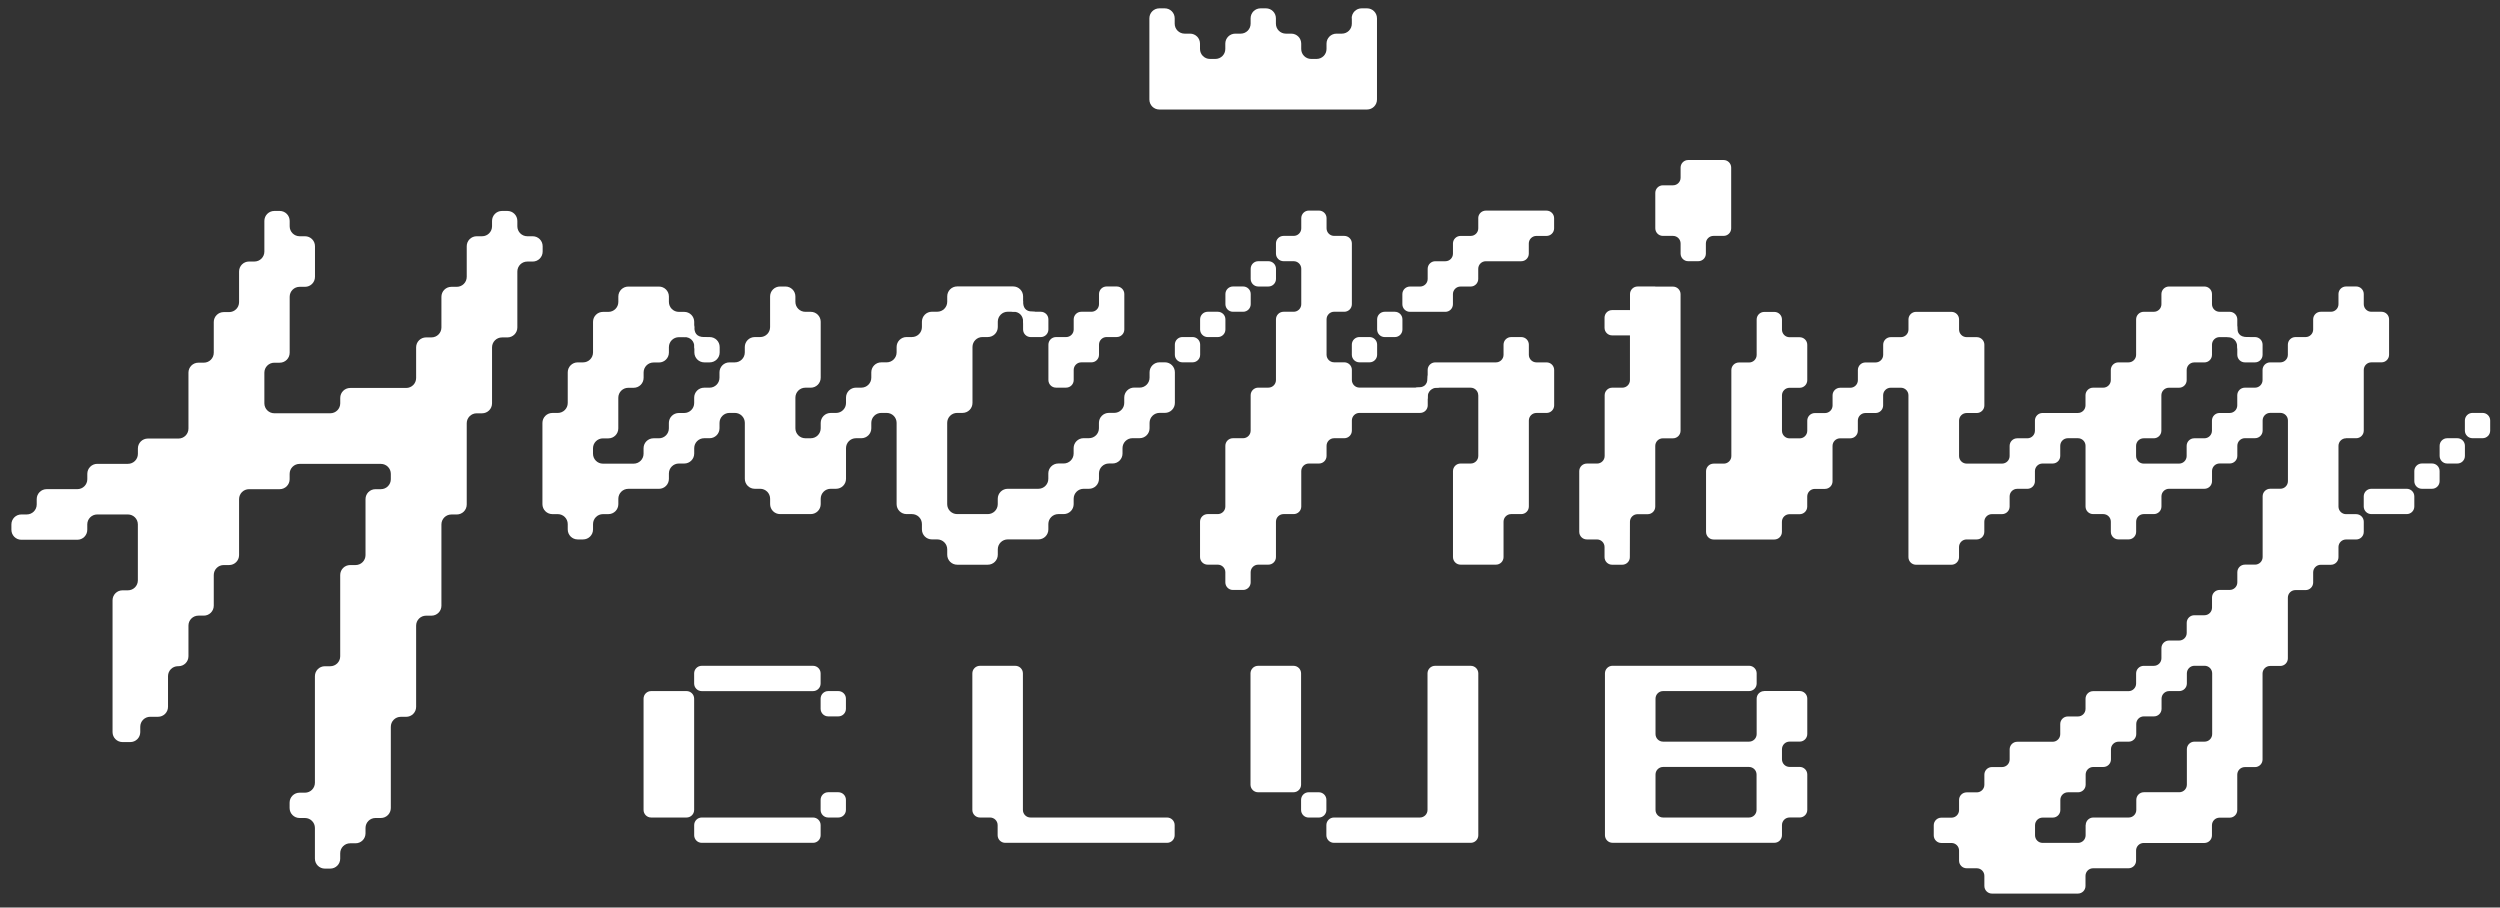 <svg xmlns="http://www.w3.org/2000/svg" width="146" height="53" viewBox="0 0 146 53" fill="none"><rect x="0" y="0" width="146" height="53" fill="#333333" stroke="none"/><path d="M31.109 13.797H30.794C30.473 13.797 30.213 13.537 30.213 13.216V12.901C30.213 12.579 29.953 12.319 29.631 12.319H29.316C28.995 12.319 28.735 12.579 28.735 12.901V13.216C28.735 13.537 28.475 13.797 28.154 13.797H27.838C27.517 13.797 27.257 14.057 27.257 14.378V16.169C27.257 16.491 26.997 16.75 26.676 16.75H26.361C26.039 16.75 25.779 17.01 25.779 17.332V19.123C25.779 19.444 25.52 19.704 25.198 19.704H24.883C24.561 19.704 24.302 19.964 24.302 20.285V22.076C24.302 22.398 24.042 22.657 23.72 22.657H20.452C20.13 22.657 19.87 22.917 19.87 23.239V23.554C19.87 23.875 19.611 24.135 19.289 24.135H16.021C15.699 24.135 15.439 23.875 15.439 23.554V21.763C15.439 21.441 15.699 21.182 16.021 21.182H16.336C16.657 21.182 16.917 20.922 16.917 20.6V17.332C16.917 17.01 17.177 16.75 17.498 16.75H17.814C18.135 16.75 18.395 16.491 18.395 16.169V14.378C18.395 14.057 18.135 13.797 17.814 13.797H17.498C17.177 13.797 16.917 13.537 16.917 13.216V12.901C16.917 12.579 16.657 12.319 16.336 12.319H16.021C15.699 12.319 15.439 12.579 15.439 12.901V14.691C15.439 15.013 15.18 15.273 14.858 15.273H14.543C14.221 15.273 13.962 15.533 13.962 15.854V17.645C13.962 17.966 13.702 18.226 13.38 18.226H13.065C12.744 18.226 12.484 18.486 12.484 18.807V20.598C12.484 20.92 12.224 21.18 11.902 21.18H11.587C11.266 21.18 11.006 21.439 11.006 21.761V25.029C11.006 25.351 10.746 25.611 10.425 25.611H8.634C8.312 25.611 8.053 25.87 8.053 26.192V26.507C8.053 26.829 7.793 27.088 7.471 27.088H5.681C5.359 27.088 5.099 27.348 5.099 27.67V27.985C5.099 28.306 4.84 28.566 4.518 28.566H2.725C2.404 28.566 2.144 28.826 2.144 29.148V29.463C2.144 29.784 1.884 30.044 1.562 30.044H1.247C0.926 30.044 0.666 30.304 0.666 30.625V30.94C0.666 31.262 0.926 31.522 1.247 31.522H4.516C4.837 31.522 5.097 31.262 5.097 30.94V30.625C5.097 30.304 5.357 30.044 5.678 30.044H7.469C7.791 30.044 8.051 30.304 8.051 30.625V33.894C8.051 34.215 7.791 34.475 7.469 34.475H7.154C6.833 34.475 6.573 34.735 6.573 35.056V42.756C6.573 43.078 6.833 43.337 7.154 43.337H7.61C7.931 43.337 8.191 43.078 8.191 42.756V42.441C8.191 42.119 8.451 41.86 8.772 41.86H9.23C9.552 41.86 9.812 41.6 9.812 41.278V39.488C9.812 39.166 10.071 38.906 10.393 38.906H10.425C10.746 38.906 11.006 38.647 11.006 38.325V36.534C11.006 36.213 11.266 35.953 11.587 35.953H11.902C12.224 35.953 12.484 35.693 12.484 35.372V33.581C12.484 33.259 12.744 32.999 13.065 32.999H13.38C13.702 32.999 13.962 32.74 13.962 32.418V29.15C13.962 28.828 14.221 28.568 14.543 28.568H16.334C16.655 28.568 16.915 28.308 16.915 27.987V27.672C16.915 27.35 17.175 27.091 17.496 27.091H22.243C22.564 27.091 22.824 27.35 22.824 27.672V27.987C22.824 28.308 22.564 28.568 22.243 28.568H21.927C21.606 28.568 21.346 28.828 21.346 29.15V32.418C21.346 32.74 21.086 32.999 20.765 32.999H20.45C20.128 32.999 19.868 33.259 19.868 33.581V38.327C19.868 38.649 19.609 38.908 19.287 38.908H18.972C18.65 38.908 18.391 39.168 18.391 39.49V45.712C18.391 46.033 18.131 46.293 17.809 46.293H17.494C17.173 46.293 16.913 46.553 16.913 46.874V47.189C16.913 47.511 17.173 47.771 17.494 47.771H17.809C18.131 47.771 18.391 48.031 18.391 48.352V50.145C18.391 50.467 18.65 50.726 18.972 50.726H19.287C19.609 50.726 19.868 50.467 19.868 50.145V49.83C19.868 49.508 20.128 49.248 20.45 49.248H20.765C21.086 49.248 21.346 48.989 21.346 48.667V48.352C21.346 48.031 21.606 47.771 21.927 47.771H22.243C22.564 47.771 22.824 47.511 22.824 47.189V42.443C22.824 42.122 23.084 41.862 23.405 41.862H23.72C24.042 41.862 24.302 41.602 24.302 41.281V36.536C24.302 36.215 24.561 35.955 24.883 35.955H25.198C25.52 35.955 25.779 35.695 25.779 35.374V30.627C25.779 30.306 26.039 30.046 26.361 30.046H26.676C26.997 30.046 27.257 29.786 27.257 29.465V24.718C27.257 24.397 27.517 24.137 27.838 24.137H28.154C28.475 24.137 28.735 23.877 28.735 23.556V20.287C28.735 19.966 28.995 19.706 29.316 19.706H29.631C29.953 19.706 30.213 19.446 30.213 19.125V15.856C30.213 15.535 30.473 15.275 30.794 15.275H31.109C31.431 15.275 31.691 15.015 31.691 14.694V14.378C31.691 14.057 31.431 13.797 31.109 13.797Z" fill="white"></path><path d="M42.029 20.581V20.266C42.029 19.945 41.769 19.685 41.447 19.685H41.132C40.811 19.685 40.551 19.945 40.551 20.266V20.581C40.551 20.903 40.811 21.163 41.132 21.163H41.447C41.769 21.163 42.029 20.903 42.029 20.581Z" fill="white"></path><path d="M61.669 22.638H62.261C62.506 22.638 62.704 22.44 62.704 22.195V21.604C62.704 21.359 62.902 21.161 63.147 21.161H63.739C63.984 21.161 64.182 20.963 64.182 20.718V20.126C64.182 19.881 64.38 19.683 64.625 19.683H65.217C65.462 19.683 65.66 19.485 65.66 19.24V17.172C65.66 16.927 65.462 16.73 65.217 16.73H64.625C64.38 16.73 64.182 16.927 64.182 17.172V17.764C64.182 18.009 63.984 18.207 63.739 18.207H63.147C62.902 18.207 62.704 18.405 62.704 18.65V19.242C62.704 19.487 62.506 19.685 62.261 19.685H61.669C61.425 19.685 61.227 19.883 61.227 20.128V22.195C61.227 22.44 61.425 22.638 61.669 22.638Z" fill="white"></path><path d="M61.226 19.242V18.65C61.226 18.405 61.028 18.207 60.783 18.207H60.191C59.947 18.207 59.748 18.405 59.748 18.65V19.242C59.748 19.487 59.947 19.685 60.191 19.685H60.783C61.028 19.685 61.226 19.487 61.226 19.242Z" fill="white"></path><path d="M79.39 21.16H79.982C80.227 21.16 80.424 20.962 80.424 20.718V20.125C80.424 19.881 80.227 19.683 79.982 19.683H79.39C79.145 19.683 78.947 19.881 78.947 20.125V20.718C78.947 20.962 79.145 21.16 79.39 21.16Z" fill="white"></path><path d="M80.867 19.685H81.459C81.704 19.685 81.902 19.487 81.902 19.242V18.65C81.902 18.405 81.704 18.207 81.459 18.207H80.867C80.622 18.207 80.424 18.405 80.424 18.65V19.242C80.424 19.487 80.622 19.685 80.867 19.685Z" fill="white"></path><path d="M86.331 12.743V13.335C86.331 13.58 86.133 13.778 85.888 13.778H85.296C85.052 13.778 84.853 13.976 84.853 14.221V14.813C84.853 15.058 84.655 15.256 84.411 15.256H83.819C83.574 15.256 83.376 15.454 83.376 15.699V16.291C83.376 16.535 83.178 16.734 82.933 16.734H82.341C82.096 16.734 81.898 16.932 81.898 17.177V17.768C81.898 18.013 82.096 18.211 82.341 18.211H84.408C84.653 18.211 84.851 18.013 84.851 17.768V17.177C84.851 16.932 85.049 16.734 85.294 16.734H85.886C86.131 16.734 86.329 16.535 86.329 16.291V15.699C86.329 15.454 86.527 15.256 86.772 15.256H88.84C89.085 15.256 89.282 15.058 89.282 14.813V14.221C89.282 13.976 89.481 13.778 89.725 13.778H90.317C90.562 13.778 90.76 13.58 90.76 13.335V12.743C90.76 12.498 90.562 12.3 90.317 12.3H86.772C86.527 12.3 86.329 12.498 86.329 12.743" fill="white"></path><path d="M137.01 25.592H137.602C137.846 25.592 138.044 25.394 138.044 25.149V21.604C138.044 21.359 138.242 21.161 138.487 21.161H139.079C139.324 21.161 139.522 20.963 139.522 20.718V18.65C139.522 18.405 139.324 18.207 139.079 18.207H138.487C138.242 18.207 138.044 18.009 138.044 17.764V17.172C138.044 16.927 137.846 16.73 137.602 16.73H137.01C136.765 16.73 136.567 16.927 136.567 17.172V17.764C136.567 18.009 136.369 18.207 136.124 18.207H135.532C135.287 18.207 135.089 18.405 135.089 18.65V19.242C135.089 19.487 134.891 19.685 134.646 19.685H134.054C133.809 19.685 133.611 19.883 133.611 20.128V20.72C133.611 20.965 133.413 21.163 133.168 21.163H132.576C132.331 21.163 132.133 21.361 132.133 21.606V22.198C132.133 22.442 131.935 22.64 131.691 22.64H131.099C130.854 22.64 130.656 22.839 130.656 23.083V23.675C130.656 23.92 130.458 24.118 130.213 24.118H129.621C129.376 24.118 129.178 24.316 129.178 24.561V25.153C129.178 25.398 128.98 25.596 128.735 25.596H128.143C127.898 25.596 127.7 25.794 127.7 26.039V26.631C127.7 26.876 127.502 27.074 127.257 27.074H125.19C124.945 27.074 124.747 26.876 124.747 26.631V26.039C124.747 25.794 124.945 25.596 125.19 25.596H125.782C126.026 25.596 126.224 25.398 126.224 25.153V23.086C126.224 22.841 126.423 22.643 126.667 22.643H127.259C127.504 22.643 127.702 22.445 127.702 22.2V21.608C127.702 21.363 127.9 21.165 128.145 21.165H128.737C128.982 21.165 129.18 20.967 129.18 20.722V20.13C129.18 19.885 129.378 19.687 129.623 19.687H130.215C130.46 19.687 130.658 19.489 130.658 19.244V18.652C130.658 18.407 130.46 18.209 130.215 18.209H129.623C129.378 18.209 129.18 18.011 129.18 17.767V17.174C129.18 16.93 128.982 16.732 128.737 16.732H126.67C126.425 16.732 126.227 16.93 126.227 17.174V17.767C126.227 18.011 126.029 18.209 125.784 18.209H125.192C124.947 18.209 124.749 18.407 124.749 18.652V20.72C124.749 20.965 124.551 21.163 124.306 21.163H123.714C123.469 21.163 123.271 21.361 123.271 21.606V22.198C123.271 22.442 123.073 22.64 122.828 22.64H122.236C121.991 22.64 121.793 22.839 121.793 23.083V23.675C121.793 23.92 121.595 24.118 121.35 24.118H119.283C119.038 24.118 118.84 24.316 118.84 24.561V25.153C118.84 25.398 118.642 25.596 118.397 25.596H117.805C117.56 25.596 117.362 25.794 117.362 26.039V26.631C117.362 26.876 117.164 27.074 116.919 27.074H114.852C114.607 27.074 114.409 26.876 114.409 26.631V24.563C114.409 24.319 114.607 24.12 114.852 24.12H115.444C115.689 24.12 115.887 23.922 115.887 23.677V20.132C115.887 19.887 115.689 19.689 115.444 19.689H114.852C114.607 19.689 114.409 19.491 114.409 19.246V18.654C114.409 18.41 114.211 18.212 113.966 18.212H111.898C111.653 18.212 111.455 18.41 111.455 18.654V19.246C111.455 19.491 111.257 19.689 111.012 19.689H110.421C110.176 19.689 109.978 19.887 109.978 20.132V20.724C109.978 20.969 109.78 21.167 109.535 21.167H108.943C108.698 21.167 108.5 21.365 108.5 21.61V22.202C108.5 22.447 108.302 22.645 108.057 22.645H107.465C107.22 22.645 107.022 22.843 107.022 23.088V23.68C107.022 23.924 106.824 24.123 106.579 24.123H105.987C105.742 24.123 105.544 24.321 105.544 24.566V25.157C105.544 25.402 105.346 25.6 105.101 25.6H104.509C104.265 25.6 104.067 25.402 104.067 25.157V23.09C104.067 22.845 104.265 22.647 104.509 22.647H105.101C105.346 22.647 105.544 22.449 105.544 22.204V20.136C105.544 19.892 105.346 19.694 105.101 19.694H104.509C104.265 19.694 104.067 19.495 104.067 19.251V18.659C104.067 18.414 103.869 18.216 103.624 18.216H103.032C102.787 18.216 102.589 18.414 102.589 18.659V20.726C102.589 20.971 102.391 21.169 102.146 21.169H101.554C101.309 21.169 101.111 21.367 101.111 21.612V26.633C101.111 26.878 100.913 27.076 100.668 27.076H100.076C99.831 27.076 99.633 27.274 99.633 27.519V31.064C99.633 31.309 99.831 31.507 100.076 31.507H103.622C103.866 31.507 104.064 31.309 104.064 31.064V30.472C104.064 30.227 104.262 30.029 104.507 30.029H105.099C105.344 30.029 105.542 29.831 105.542 29.586V28.994C105.542 28.75 105.74 28.552 105.985 28.552H106.577C106.822 28.552 107.02 28.354 107.02 28.109V26.041C107.02 25.796 107.218 25.598 107.463 25.598H108.055C108.3 25.598 108.498 25.4 108.498 25.155V24.563C108.498 24.319 108.696 24.12 108.941 24.12H109.533C109.777 24.12 109.975 23.922 109.975 23.677V23.086C109.975 22.841 110.174 22.643 110.418 22.643H111.01C111.255 22.643 111.453 22.841 111.453 23.086V32.538C111.453 32.783 111.651 32.981 111.896 32.981H113.964C114.209 32.981 114.407 32.783 114.407 32.538V31.946C114.407 31.701 114.605 31.503 114.85 31.503H115.442C115.686 31.503 115.884 31.305 115.884 31.06V30.468C115.884 30.223 116.082 30.025 116.327 30.025H116.919C117.164 30.025 117.362 29.827 117.362 29.582V28.99C117.362 28.745 117.56 28.547 117.805 28.547H118.397C118.642 28.547 118.84 28.349 118.84 28.104V27.512C118.84 27.268 119.038 27.07 119.283 27.07H119.875C120.12 27.07 120.318 26.872 120.318 26.627V26.035C120.318 25.79 120.516 25.592 120.761 25.592H121.353C121.597 25.592 121.795 25.79 121.795 26.035V29.58C121.795 29.825 121.993 30.023 122.238 30.023H122.83C123.075 30.023 123.273 30.221 123.273 30.466V31.058C123.273 31.303 123.471 31.501 123.716 31.501H124.308C124.553 31.501 124.751 31.303 124.751 31.058V30.466C124.751 30.221 124.949 30.023 125.194 30.023H125.786C126.031 30.023 126.229 29.825 126.229 29.58V28.988C126.229 28.743 126.427 28.545 126.672 28.545H128.739C128.984 28.545 129.182 28.347 129.182 28.102V27.51C129.182 27.265 129.38 27.067 129.625 27.067H130.217C130.462 27.067 130.66 26.869 130.66 26.625V26.033C130.66 25.788 130.858 25.59 131.103 25.59H131.695C131.94 25.59 132.138 25.392 132.138 25.147V24.555C132.138 24.31 132.336 24.112 132.581 24.112H133.173C133.417 24.112 133.615 24.31 133.615 24.555V28.1C133.615 28.345 133.417 28.543 133.173 28.543H132.581C132.336 28.543 132.138 28.741 132.138 28.986V32.531C132.138 32.776 131.94 32.974 131.695 32.974H131.103C130.858 32.974 130.66 33.172 130.66 33.417V34.009C130.66 34.254 130.462 34.452 130.217 34.452H129.625C129.38 34.452 129.182 34.65 129.182 34.895V35.487C129.182 35.732 128.984 35.93 128.739 35.93H128.147C127.902 35.93 127.704 36.128 127.704 36.373V36.965C127.704 37.209 127.506 37.407 127.261 37.407H126.67C126.425 37.407 126.227 37.605 126.227 37.85V38.442C126.227 38.687 126.029 38.885 125.784 38.885H125.192C124.947 38.885 124.749 39.083 124.749 39.328V39.92C124.749 40.165 124.551 40.363 124.306 40.363H122.238C121.993 40.363 121.795 40.561 121.795 40.806V41.398C121.795 41.643 121.597 41.841 121.353 41.841H120.761C120.516 41.841 120.318 42.039 120.318 42.284V42.876C120.318 43.12 120.12 43.319 119.875 43.319H117.807C117.562 43.319 117.364 43.517 117.364 43.761V44.353C117.364 44.598 117.166 44.796 116.921 44.796H116.329C116.085 44.796 115.887 44.994 115.887 45.239V45.831C115.887 46.076 115.689 46.274 115.444 46.274H114.852C114.607 46.274 114.409 46.472 114.409 46.717V47.309C114.409 47.554 114.211 47.752 113.966 47.752H113.374C113.129 47.752 112.931 47.95 112.931 48.195V48.787C112.931 49.032 113.129 49.23 113.374 49.23H113.966C114.211 49.23 114.409 49.428 114.409 49.672V50.264C114.409 50.509 114.607 50.707 114.852 50.707H115.444C115.689 50.707 115.887 50.905 115.887 51.15V51.742C115.887 51.987 116.085 52.185 116.329 52.185H121.35C121.595 52.185 121.793 51.987 121.793 51.742V51.15C121.793 50.905 121.991 50.707 122.236 50.707H124.304C124.549 50.707 124.747 50.509 124.747 50.264V49.672C124.747 49.428 124.945 49.23 125.19 49.23H128.735C128.98 49.23 129.178 49.032 129.178 48.787V48.195C129.178 47.95 129.376 47.752 129.621 47.752H130.213C130.458 47.752 130.656 47.554 130.656 47.309V45.241C130.656 44.996 130.854 44.798 131.099 44.798H131.691C131.935 44.798 132.133 44.6 132.133 44.355V39.335C132.133 39.09 132.331 38.892 132.576 38.892H133.168C133.413 38.892 133.611 38.694 133.611 38.449V34.903C133.611 34.658 133.809 34.461 134.054 34.461H134.646C134.891 34.461 135.089 34.263 135.089 34.018V33.426C135.089 33.181 135.287 32.983 135.532 32.983H136.124C136.369 32.983 136.567 32.785 136.567 32.54V31.948C136.567 31.703 136.765 31.505 137.01 31.505H137.602C137.846 31.505 138.044 31.307 138.044 31.062V30.47C138.044 30.225 137.846 30.027 137.602 30.027H137.01C136.765 30.027 136.567 29.829 136.567 29.584V26.039C136.567 25.794 136.765 25.596 137.01 25.596M121.8 48.191V48.782C121.8 49.027 121.602 49.225 121.357 49.225H119.289C119.044 49.225 118.846 49.027 118.846 48.782V48.191C118.846 47.946 119.044 47.748 119.289 47.748H119.881C120.126 47.748 120.324 47.55 120.324 47.305V46.713C120.324 46.468 120.522 46.27 120.767 46.27H121.359C121.604 46.27 121.802 46.072 121.802 45.827V45.235C121.802 44.99 122 44.792 122.245 44.792H122.837C123.082 44.792 123.28 44.594 123.28 44.349V43.757C123.28 43.512 123.478 43.314 123.723 43.314H124.314C124.559 43.314 124.757 43.116 124.757 42.871V42.279C124.757 42.035 124.955 41.837 125.2 41.837H125.792C126.037 41.837 126.235 41.639 126.235 41.394V40.802C126.235 40.557 126.433 40.359 126.678 40.359H127.27C127.515 40.359 127.713 40.161 127.713 39.916V39.324C127.713 39.079 127.911 38.881 128.156 38.881H128.748C128.993 38.881 129.191 39.079 129.191 39.324V42.869C129.191 43.114 128.993 43.312 128.748 43.312H128.156C127.911 43.312 127.713 43.51 127.713 43.755V45.823C127.713 46.068 127.515 46.266 127.27 46.266H125.202C124.958 46.266 124.76 46.464 124.76 46.709V47.3C124.76 47.545 124.561 47.743 124.317 47.743H122.249C122.004 47.743 121.806 47.941 121.806 48.186" fill="white"></path><path d="M138.042 28.988V29.58C138.042 29.825 138.241 30.023 138.485 30.023H140.553C140.798 30.023 140.996 29.825 140.996 29.58V28.988C140.996 28.743 140.798 28.545 140.553 28.545H138.485C138.241 28.545 138.042 28.743 138.042 28.988Z" fill="white"></path><path d="M141.439 28.545H142.03C142.275 28.545 142.473 28.347 142.473 28.102V27.51C142.473 27.265 142.275 27.067 142.03 27.067H141.439C141.194 27.067 140.996 27.265 140.996 27.51V28.102C140.996 28.347 141.194 28.545 141.439 28.545Z" fill="white"></path><path d="M142.917 27.07H143.509C143.753 27.07 143.951 26.872 143.951 26.627V26.035C143.951 25.79 143.753 25.592 143.509 25.592H142.917C142.672 25.592 142.474 25.79 142.474 26.035V26.627C142.474 26.872 142.672 27.07 142.917 27.07Z" fill="white"></path><path d="M143.949 24.557V25.149C143.949 25.393 144.147 25.591 144.392 25.591H144.984C145.229 25.591 145.427 25.393 145.427 25.149V24.557C145.427 24.312 145.229 24.114 144.984 24.114H144.392C144.147 24.114 143.949 24.312 143.949 24.557Z" fill="white"></path><path d="M98.588 15.254H99.18C99.425 15.254 99.623 15.056 99.623 14.811V14.219C99.623 13.974 99.821 13.776 100.066 13.776H100.658C100.903 13.776 101.101 13.578 101.101 13.333V9.788C101.101 9.543 100.903 9.345 100.658 9.345H98.59C98.345 9.345 98.147 9.543 98.147 9.788V10.38C98.147 10.624 97.949 10.822 97.704 10.822H97.112C96.868 10.822 96.669 11.021 96.669 11.265V13.333C96.669 13.578 96.868 13.776 97.112 13.776H97.704C97.949 13.776 98.147 13.974 98.147 14.219V14.811C98.147 15.056 98.345 15.254 98.59 15.254" fill="white"></path><path d="M86.332 23.081V26.627C86.332 26.872 86.133 27.07 85.889 27.07H85.297C85.052 27.07 84.854 27.268 84.854 27.512V32.533C84.854 32.778 85.052 32.976 85.297 32.976H87.364C87.609 32.976 87.807 32.778 87.807 32.533V30.466C87.807 30.221 88.005 30.023 88.25 30.023H88.842C89.087 30.023 89.285 29.825 89.285 29.58V24.559C89.285 24.314 89.483 24.116 89.728 24.116H90.32C90.565 24.116 90.763 23.918 90.763 23.673V21.606C90.763 21.361 90.565 21.163 90.32 21.163H89.728C89.483 21.163 89.285 20.965 89.285 20.72V20.128C89.285 19.883 89.087 19.685 88.842 19.685H88.25C88.005 19.685 87.807 19.883 87.807 20.128V20.72C87.807 20.965 87.609 21.163 87.364 21.163H83.819C83.574 21.163 83.376 21.361 83.376 21.606V22.198C83.376 22.443 83.574 22.641 83.819 22.641H85.886C86.131 22.641 86.329 22.839 86.329 23.084" fill="white"></path><path d="M66.552 22.634H66.237C65.915 22.634 65.656 22.894 65.656 23.216V23.531C65.656 23.852 65.396 24.112 65.074 24.112H64.759C64.438 24.112 64.178 24.372 64.178 24.693V25.009C64.178 25.33 63.918 25.59 63.596 25.59H63.281C62.96 25.59 62.7 25.85 62.7 26.171V26.486C62.7 26.808 62.44 27.068 62.119 27.068H61.804C61.482 27.068 61.222 27.327 61.222 27.649V27.964C61.222 28.286 60.962 28.545 60.641 28.545H58.85C58.529 28.545 58.269 28.805 58.269 29.127V29.442C58.269 29.763 58.009 30.023 57.688 30.023H55.897C55.575 30.023 55.316 29.763 55.316 29.442V24.695C55.316 24.374 55.575 24.114 55.897 24.114H56.212C56.533 24.114 56.793 23.854 56.793 23.533V20.264C56.793 19.943 57.053 19.683 57.375 19.683H57.69C58.011 19.683 58.271 19.423 58.271 19.102V18.787C58.271 18.465 58.531 18.205 58.852 18.205H59.167C59.489 18.205 59.749 17.945 59.749 17.624V17.309C59.749 16.987 59.489 16.727 59.167 16.727H55.899C55.577 16.727 55.318 16.987 55.318 17.309V17.624C55.318 17.945 55.058 18.205 54.736 18.205H54.421C54.1 18.205 53.84 18.465 53.84 18.787V19.102C53.84 19.423 53.58 19.683 53.259 19.683H52.943C52.622 19.683 52.362 19.943 52.362 20.264V20.579C52.362 20.901 52.102 21.161 51.781 21.161H51.466C51.144 21.161 50.884 21.421 50.884 21.742V22.057C50.884 22.379 50.625 22.639 50.303 22.639H49.988C49.666 22.639 49.407 22.898 49.407 23.22V23.535C49.407 23.857 49.147 24.116 48.825 24.116H48.51C48.189 24.116 47.929 24.376 47.929 24.698V25.013C47.929 25.334 47.669 25.594 47.347 25.594H47.032C46.711 25.594 46.451 25.334 46.451 25.013V23.222C46.451 22.901 46.711 22.641 47.032 22.641H47.347C47.669 22.641 47.929 22.381 47.929 22.059V18.791C47.929 18.469 47.669 18.21 47.347 18.21H47.032C46.711 18.21 46.451 17.95 46.451 17.628V17.313C46.451 16.992 46.191 16.732 45.87 16.732H45.555C45.233 16.732 44.973 16.992 44.973 17.313V19.104C44.973 19.425 44.714 19.685 44.392 19.685H44.077C43.755 19.685 43.496 19.945 43.496 20.267V20.582C43.496 20.903 43.236 21.163 42.914 21.163H42.599C42.278 21.163 42.018 21.423 42.018 21.744V22.059C42.018 22.381 41.758 22.641 41.437 22.641H41.121C40.8 22.641 40.54 22.901 40.54 23.222V23.537C40.54 23.859 40.28 24.119 39.959 24.119H39.644C39.322 24.119 39.062 24.378 39.062 24.7V25.015C39.062 25.337 38.803 25.596 38.481 25.596H38.166C37.844 25.596 37.584 25.856 37.584 26.177V26.497C37.584 26.819 37.325 27.078 37.003 27.078H35.212C34.891 27.078 34.631 26.819 34.631 26.497V26.182C34.631 25.86 34.891 25.601 35.212 25.601H35.528C35.849 25.601 36.109 25.341 36.109 25.019V23.228C36.109 22.907 36.369 22.647 36.69 22.647H37.005C37.327 22.647 37.587 22.387 37.587 22.066V21.751C37.587 21.429 37.846 21.169 38.168 21.169H38.483C38.805 21.169 39.064 20.91 39.064 20.588V20.273C39.064 19.951 39.324 19.692 39.646 19.692H39.961C40.282 19.692 40.542 19.432 40.542 19.11V18.795C40.542 18.474 40.282 18.214 39.961 18.214H39.646C39.324 18.214 39.064 17.954 39.064 17.633V17.317C39.064 16.996 38.805 16.736 38.483 16.736H36.692C36.371 16.736 36.111 16.996 36.111 17.317V17.633C36.111 17.954 35.851 18.214 35.53 18.214H35.217C34.895 18.212 34.633 18.471 34.633 18.793V20.582C34.633 20.903 34.373 21.163 34.052 21.163H33.737C33.415 21.163 33.156 21.423 33.156 21.744V23.535C33.156 23.857 32.896 24.116 32.574 24.116H32.259C31.938 24.116 31.678 24.376 31.678 24.698V29.444C31.678 29.765 31.938 30.025 32.259 30.025H32.574C32.896 30.025 33.156 30.285 33.156 30.607V30.922C33.156 31.243 33.415 31.503 33.737 31.503H34.052C34.373 31.503 34.633 31.243 34.633 30.922V30.607C34.633 30.285 34.893 30.025 35.215 30.025H35.53C35.851 30.025 36.111 29.765 36.111 29.444V29.129C36.111 28.807 36.371 28.547 36.692 28.547H38.483C38.805 28.547 39.064 28.288 39.064 27.966V27.651C39.064 27.329 39.324 27.07 39.646 27.07H39.961C40.282 27.07 40.542 26.81 40.542 26.488V26.173C40.542 25.852 40.802 25.592 41.123 25.592H41.439C41.76 25.592 42.02 25.332 42.02 25.011V24.695C42.02 24.374 42.28 24.114 42.601 24.114H42.916C43.238 24.114 43.498 24.374 43.498 24.695V27.964C43.498 28.286 43.758 28.545 44.079 28.545H44.394C44.716 28.545 44.975 28.805 44.975 29.127V29.442C44.975 29.763 45.235 30.023 45.557 30.023H47.347C47.669 30.023 47.929 29.763 47.929 29.442V29.127C47.929 28.805 48.189 28.545 48.51 28.545H48.825C49.147 28.545 49.407 28.286 49.407 27.964V26.173C49.407 25.852 49.666 25.592 49.988 25.592H50.303C50.625 25.592 50.884 25.332 50.884 25.011V24.695C50.884 24.374 51.144 24.114 51.466 24.114H51.781C52.102 24.114 52.362 24.374 52.362 24.695V29.442C52.362 29.763 52.622 30.023 52.943 30.023H53.259C53.58 30.023 53.84 30.283 53.84 30.604V30.92C53.84 31.241 54.1 31.501 54.421 31.501H54.736C55.058 31.501 55.318 31.761 55.318 32.082V32.397C55.318 32.719 55.577 32.979 55.899 32.979H57.69C58.011 32.979 58.271 32.719 58.271 32.397V32.082C58.271 31.761 58.531 31.501 58.852 31.501H60.643C60.965 31.501 61.224 31.241 61.224 30.92V30.604C61.224 30.283 61.484 30.023 61.806 30.023H62.121C62.442 30.023 62.702 29.763 62.702 29.442V29.127C62.702 28.805 62.962 28.545 63.283 28.545H63.599C63.92 28.545 64.18 28.286 64.18 27.964V27.649C64.18 27.327 64.44 27.068 64.761 27.068H64.974C65.296 27.068 65.555 26.808 65.555 26.486V26.171C65.555 25.85 65.815 25.59 66.137 25.59H66.554C66.876 25.59 67.135 25.33 67.135 25.009V24.693C67.135 24.372 67.395 24.112 67.717 24.112H68.032C68.353 24.112 68.613 23.852 68.613 23.531V21.74C68.613 21.419 68.353 21.159 68.032 21.159H67.717C67.395 21.159 67.135 21.419 67.135 21.74V22.055C67.135 22.377 66.876 22.637 66.554 22.637" fill="white"></path><path d="M69.054 21.16H69.646C69.891 21.16 70.089 20.962 70.089 20.718V20.125C70.089 19.881 69.891 19.683 69.646 19.683H69.054C68.809 19.683 68.611 19.881 68.611 20.125V20.718C68.611 20.962 68.809 21.16 69.054 21.16Z" fill="white"></path><path d="M70.529 19.685H71.121C71.366 19.685 71.564 19.487 71.564 19.242V18.65C71.564 18.405 71.366 18.207 71.121 18.207H70.529C70.284 18.207 70.086 18.405 70.086 18.65V19.242C70.086 19.487 70.284 19.685 70.529 19.685Z" fill="white"></path><path d="M73.483 16.732H74.075C74.32 16.732 74.518 16.534 74.518 16.289V15.697C74.518 15.452 74.32 15.254 74.075 15.254H73.483C73.238 15.254 73.04 15.452 73.04 15.697V16.289C73.04 16.534 73.238 16.732 73.483 16.732Z" fill="white"></path><path d="M72.007 18.207H72.599C72.844 18.207 73.042 18.009 73.042 17.764V17.172C73.042 16.927 72.844 16.73 72.599 16.73H72.007C71.763 16.73 71.564 16.927 71.564 17.172V17.764C71.564 18.009 71.763 18.207 72.007 18.207Z" fill="white"></path><path d="M77.914 18.207H78.506C78.751 18.207 78.949 18.009 78.949 17.764V14.219C78.949 13.974 78.751 13.776 78.506 13.776H77.914C77.669 13.776 77.471 13.578 77.471 13.333V12.741C77.471 12.496 77.273 12.298 77.028 12.298H76.436C76.192 12.298 75.994 12.496 75.994 12.741V13.333C75.994 13.578 75.796 13.776 75.551 13.776H74.959C74.714 13.776 74.516 13.974 74.516 14.219V14.811C74.516 15.056 74.714 15.254 74.959 15.254H75.551C75.796 15.254 75.994 15.452 75.994 15.697V17.764C75.994 18.009 75.796 18.207 75.551 18.207H74.959C74.714 18.207 74.516 18.405 74.516 18.65V22.195C74.516 22.44 74.318 22.638 74.073 22.638H73.481C73.236 22.638 73.038 22.836 73.038 23.081V25.149C73.038 25.394 72.84 25.592 72.595 25.592H72.003C71.758 25.592 71.56 25.79 71.56 26.035V29.58C71.56 29.825 71.362 30.023 71.117 30.023H70.525C70.281 30.023 70.082 30.221 70.082 30.466V32.533C70.082 32.778 70.281 32.976 70.525 32.976H71.117C71.362 32.976 71.56 33.174 71.56 33.419V34.011C71.56 34.256 71.758 34.454 72.003 34.454H72.595C72.84 34.454 73.038 34.256 73.038 34.011V33.419C73.038 33.174 73.236 32.976 73.481 32.976H74.073C74.318 32.976 74.516 32.778 74.516 32.533V30.466C74.516 30.221 74.714 30.023 74.959 30.023H75.551C75.796 30.023 75.994 29.825 75.994 29.58V27.512C75.994 27.268 76.192 27.07 76.436 27.07H77.028C77.273 27.07 77.471 26.872 77.471 26.627V26.035C77.471 25.79 77.669 25.592 77.914 25.592H78.506C78.751 25.592 78.949 25.394 78.949 25.149V24.557C78.949 24.312 79.147 24.114 79.392 24.114H82.937C83.182 24.114 83.38 23.916 83.38 23.671V23.079C83.38 22.834 83.182 22.636 82.937 22.636H79.392C79.147 22.636 78.949 22.438 78.949 22.193V21.601C78.949 21.357 78.751 21.159 78.506 21.159H77.914C77.669 21.159 77.471 20.96 77.471 20.716V18.648C77.471 18.403 77.669 18.205 77.914 18.205" fill="white"></path><path d="M132.135 20.72V20.128C132.135 19.883 131.937 19.685 131.693 19.685H131.101C130.856 19.685 130.658 19.883 130.658 20.128V20.72C130.658 20.965 130.856 21.163 131.101 21.163H131.693C131.937 21.163 132.135 20.965 132.135 20.72Z" fill="white"></path><path d="M96.669 16.731H95.635C95.39 16.731 95.192 16.93 95.192 17.174V18.124L95.183 18.109H94.148C93.903 18.109 93.705 18.307 93.705 18.552V19.144C93.705 19.389 93.903 19.587 94.148 19.587H95.189V22.198C95.189 22.442 94.991 22.64 94.746 22.64H94.155C93.91 22.64 93.712 22.838 93.712 23.083V26.629C93.712 26.873 93.514 27.072 93.269 27.072H92.67C92.426 27.072 92.228 27.27 92.228 27.514V31.06C92.228 31.305 92.426 31.503 92.67 31.503H93.262C93.507 31.503 93.705 31.701 93.705 31.946V32.538C93.705 32.782 93.903 32.98 94.148 32.98H94.74C94.985 32.98 95.183 32.782 95.183 32.54L95.189 30.47C95.189 30.225 95.388 30.029 95.632 30.029H96.224C96.469 30.029 96.667 29.831 96.667 29.586V26.041C96.667 25.796 96.865 25.598 97.11 25.598H97.702C97.947 25.598 98.145 25.4 98.145 25.155V17.181C98.145 16.936 97.947 16.738 97.702 16.738H96.667L96.669 16.731Z" fill="white"></path><path d="M48.367 41.837H48.959C49.204 41.837 49.402 41.639 49.402 41.394V40.802C49.402 40.557 49.204 40.359 48.959 40.359H48.367C48.122 40.359 47.924 40.557 47.924 40.802V41.394C47.924 41.639 48.122 41.837 48.367 41.837Z" fill="white"></path><path d="M38.027 40.359C37.782 40.359 37.584 40.557 37.584 40.802V47.3C37.584 47.545 37.782 47.743 38.027 47.743H40.095C40.34 47.743 40.538 47.545 40.538 47.3V40.802C40.538 40.557 40.34 40.359 40.095 40.359H38.027Z" fill="white"></path><path d="M48.367 47.743H48.959C49.204 47.743 49.402 47.545 49.402 47.3V46.709C49.402 46.464 49.204 46.266 48.959 46.266H48.367C48.122 46.266 47.924 46.464 47.924 46.709V47.3C47.924 47.545 48.122 47.743 48.367 47.743Z" fill="white"></path><path d="M40.98 38.883H47.481C47.726 38.883 47.924 39.081 47.924 39.326V39.918C47.924 40.163 47.726 40.361 47.481 40.361H40.98C40.736 40.361 40.538 40.163 40.538 39.918V39.326C40.538 39.081 40.736 38.883 40.98 38.883Z" fill="white"></path><path d="M40.981 47.743H47.482C47.727 47.743 47.925 47.941 47.925 48.186V48.778C47.925 49.023 47.727 49.221 47.482 49.221H40.983C40.738 49.221 40.54 49.023 40.54 48.778V48.186C40.54 47.941 40.738 47.743 40.983 47.743H40.981Z" fill="white"></path><path d="M73.472 38.883H75.54C75.785 38.883 75.983 39.081 75.983 39.326V45.825C75.983 46.07 75.785 46.268 75.54 46.268H73.472C73.227 46.268 73.029 46.07 73.029 45.825V39.326C73.029 39.081 73.227 38.883 73.472 38.883Z" fill="white"></path><path d="M75.983 46.711V47.302C75.983 47.547 76.181 47.745 76.426 47.745H77.018C77.263 47.745 77.461 47.547 77.461 47.302V46.711C77.461 46.466 77.263 46.268 77.018 46.268H76.426C76.181 46.268 75.983 46.466 75.983 46.711Z" fill="white"></path><path d="M82.924 47.743H77.903C77.659 47.743 77.46 47.941 77.46 48.186V48.778C77.46 49.023 77.659 49.221 77.903 49.221H85.891C86.135 49.221 86.333 49.023 86.333 48.778V39.326C86.333 39.081 86.135 38.883 85.891 38.883H83.81C83.565 38.883 83.367 39.081 83.367 39.326V47.301C83.367 47.545 83.169 47.743 82.924 47.743Z" fill="white"></path><path d="M60.181 47.743C59.936 47.743 59.738 47.545 59.738 47.301V39.326C59.738 39.081 59.54 38.883 59.295 38.883H57.228C56.983 38.883 56.785 39.081 56.785 39.326V47.301C56.785 47.545 56.983 47.743 57.228 47.743H57.819C58.064 47.743 58.262 47.941 58.262 48.186V48.778C58.262 49.023 58.461 49.221 58.705 49.221H68.157C68.402 49.221 68.6 49.023 68.6 48.778V48.186C68.6 47.941 68.402 47.743 68.157 47.743H60.183H60.181Z" fill="white"></path><path d="M103.032 40.359C102.787 40.359 102.589 40.557 102.589 40.801V42.869C102.589 43.114 102.391 43.312 102.146 43.312H97.125C96.88 43.312 96.682 43.114 96.682 42.869V40.801C96.682 40.557 96.88 40.359 97.125 40.359H102.146C102.391 40.359 102.589 40.161 102.589 39.916V39.324C102.589 39.079 102.391 38.881 102.146 38.881H94.172C93.927 38.881 93.729 39.079 93.729 39.324V48.776C93.729 49.021 93.927 49.219 94.172 49.219H103.624C103.869 49.219 104.067 49.021 104.067 48.776V48.184C104.067 47.939 104.265 47.741 104.51 47.741H105.102C105.347 47.741 105.545 47.543 105.545 47.298V45.231C105.545 44.986 105.347 44.788 105.102 44.788H104.51C104.265 44.788 104.067 44.59 104.067 44.345V43.753C104.067 43.508 104.265 43.31 104.51 43.31H105.102C105.347 43.31 105.545 43.112 105.545 42.867V40.799C105.545 40.554 105.347 40.356 105.102 40.356H103.034L103.032 40.359ZM102.14 47.743H97.125C96.88 47.743 96.682 47.545 96.682 47.3V45.233C96.682 44.988 96.88 44.79 97.125 44.79H102.14C102.385 44.79 102.583 44.988 102.583 45.233V47.3C102.583 47.545 102.385 47.743 102.14 47.743Z" fill="white"></path><path d="M78.947 1.068V1.383C78.947 1.705 78.687 1.965 78.365 1.965H78.05C77.729 1.965 77.469 2.224 77.469 2.546V2.861C77.469 3.183 77.209 3.442 76.888 3.442H76.572C76.251 3.442 75.991 3.183 75.991 2.861V2.546C75.991 2.224 75.731 1.965 75.41 1.965H75.095C74.773 1.965 74.513 1.705 74.513 1.383V1.068C74.513 0.747 74.254 0.487 73.932 0.487H73.617C73.295 0.487 73.036 0.747 73.036 1.068V1.383C73.036 1.705 72.776 1.965 72.454 1.965H72.139C71.818 1.965 71.558 2.224 71.558 2.546V2.861C71.558 3.183 71.298 3.442 70.977 3.442H70.661C70.34 3.442 70.08 3.183 70.08 2.861V2.546C70.08 2.224 69.82 1.965 69.499 1.965H69.184C68.862 1.965 68.602 1.705 68.602 1.383V1.068C68.602 0.747 68.343 0.487 68.021 0.487H67.706C67.384 0.487 67.124 0.747 67.124 1.068V5.814C67.124 6.136 67.384 6.396 67.706 6.396H79.835C80.156 6.396 80.416 6.136 80.416 5.814V1.068C80.416 0.747 80.156 0.487 79.835 0.487H79.519C79.198 0.487 78.938 0.747 78.938 1.068" fill="white"></path><path d="M41.234 20.235C41.234 20.235 40.551 20.609 40.551 20.266C40.551 19.924 40.321 19.685 39.969 19.685C39.618 19.685 40.263 19.102 40.263 19.102C40.263 19.102 40.551 18.81 40.551 19.104C40.551 19.398 40.645 19.685 41.132 19.685C41.62 19.685 41.234 20.235 41.234 20.235Z" fill="white"></path><path d="M131.339 20.235C131.339 20.235 130.656 20.609 130.656 20.266C130.656 19.924 130.426 19.685 130.074 19.685C129.723 19.685 130.368 19.102 130.368 19.102C130.368 19.102 130.656 18.81 130.656 19.104C130.656 19.398 130.749 19.685 131.237 19.685C131.725 19.685 131.339 20.235 131.339 20.235Z" fill="white"></path><path d="M60.434 18.75C60.434 18.75 59.751 19.125 59.751 18.782C59.751 18.439 59.521 18.201 59.17 18.201C58.818 18.201 59.464 17.617 59.464 17.617C59.464 17.617 59.751 17.326 59.751 17.619C59.751 17.913 59.845 18.201 60.332 18.201C60.82 18.201 60.434 18.75 60.434 18.75Z" fill="white"></path><path d="M83.921 21.944C83.921 21.944 84.304 22.636 83.962 22.636C83.619 22.636 83.372 22.857 83.372 23.209C83.372 23.56 82.788 22.915 82.788 22.915C82.788 22.915 82.496 22.627 82.79 22.627C83.084 22.627 83.372 22.534 83.372 22.046C83.372 21.558 83.921 21.944 83.921 21.944Z" fill="white"></path></svg>